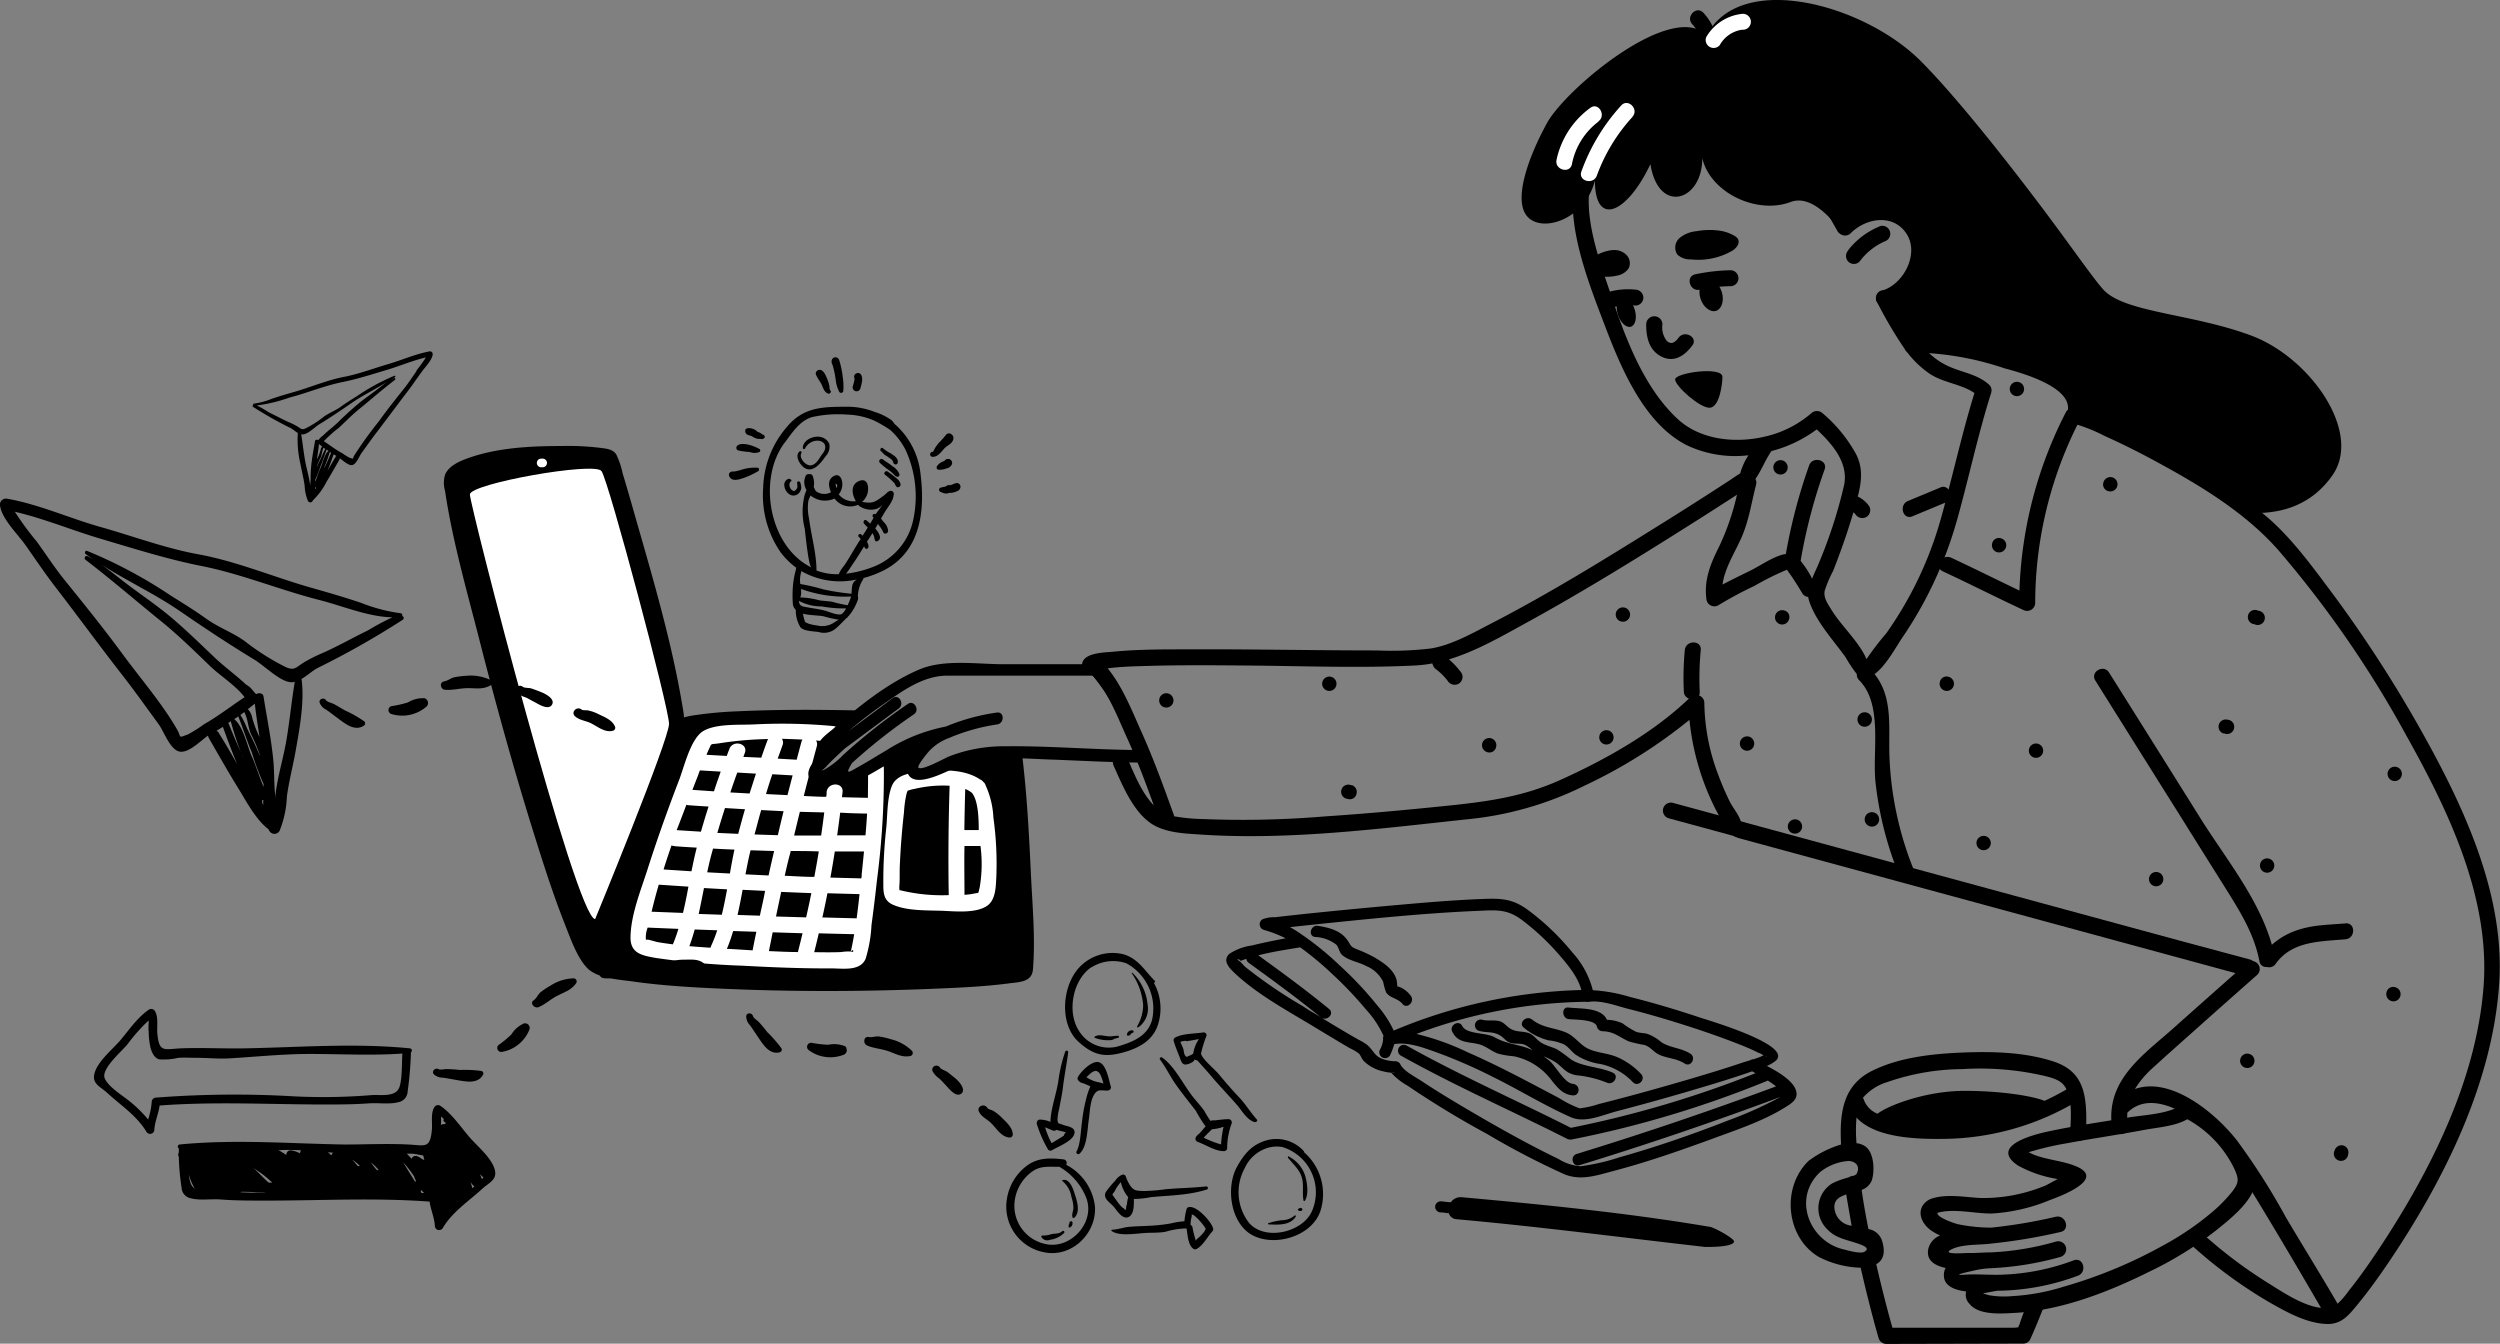 <?xml version="1.0" encoding="UTF-8"?> <svg xmlns="http://www.w3.org/2000/svg" viewBox="0 0 369.94 198.83"><rect x="0" y="0" width="369.94" height="198.83" fill="#808080" stroke="none"/> <defs> <style>.cls-1{fill:#fff;}</style> </defs> <title>Ресурс 36</title> <g id="Слой_2" data-name="Слой 2"> <g id="OBJECTS"> <path d="M65.88,70.19c.58-1.29,2.13-1.94,3.37-2.39C73.58,66.24,78.55,66,83.1,66a38.79,38.79,0,0,1,5.8.28c.82.11,1.84.19,2.31,1a12.46,12.46,0,0,1,.94,2.82c.56,1.83,1.09,3.67,1.61,5.51,2.66,9.31,5.49,18.75,7.13,28.31.12.72.28,1.49.33,2.24a11.06,11.06,0,0,1,1.75-.35,56.83,56.83,0,0,1,6.11-.55c6-.29,12-.25,18.06-.13.82,0-5.64,4.92-5.21,5.35a5.22,5.22,0,0,0,.76.65s-2.9,2.92-2.17,3.65,3.28-1.09,3.28-1.09.12,1.34,1,1.51,11.92-6.56,13.83-6.56c-2.43,2.44-4,5.1-3.58,5.49,1.07,1.07,7.65-2.25,9.32-2.46,1.29-.16,4.26-.25,5.56-.28v0c-.1-.81,1.18-.8,1.28,0,.75,6,1.06,12,1.34,17.94.22,4.65.68,9.48.3,14.14-.16,1.87-2,1.84-3.57,2.05-3.59.47-7.22.63-10.83.78-10.52.44-21.09.48-31.61,0-4.45-.19-8.91-.45-13.32-1.08-2-.28-5.16-.44-6.65-2s-2.45-4.35-3.28-6.45c-1.55-3.93-2.87-7.94-4.14-12-3.17-10-6-20.23-8.6-30.44-1.84-7.16-3.91-14.41-5-21.72A4.15,4.15,0,0,1,65.88,70.19Z"></path> <path class="cls-1" d="M88.07,136S99,109.48,99,107.11s-8.94-36-10-37.41-19.47,1.87-19.47,3.47S85.25,136,88.07,136Z"></path> <path class="cls-1" d="M93.3,138.75c0,2.34,1.74,2.65,3.72,3a115.07,115.07,0,0,0,12.85,1.15c4.37.24,8.76.42,13.15.4,1.73,0,4.26.45,5.07-1.42a20.55,20.55,0,0,0,.87-5c.31-2.26.58-4.53.83-6.8a119.83,119.83,0,0,0,1-16.39c-.05-1.52-2.41-1.52-2.36,0s0,2.91,0,4.37l-3.84-.09.09-.76c.15-1.51-2.21-1.49-2.36,0,0,.24,0,.47-.08.7-1.1,0-2.2-.08-3.3-.12q.93-3.67,1.92-7.33a1.08,1.08,0,0,0-.1-.88c.85.06,1.7.13,2.54.21,1.51.15,1.5-2.21,0-2.35a81.8,81.8,0,0,0-11.82-.24c-2.1.1-5.43-.14-7.35.94s-2.86,5.26-3.63,7.26c-1.68,4.36-3.25,8.76-4.67,13.21C94.83,131.74,93.33,135.39,93.3,138.75Zm11.83,1.49c-1-.06-2.08-.14-3.12-.23.3-.81.56-1.64.79-2.47l3.33.12a21.35,21.35,0,0,1-.93,2.38C105.17,140.11,105.15,140.18,105.13,140.24Zm-1.74-5c.28-1.27.53-2.56.78-3.83l3.42.19c-.23,1.26-.48,2.52-.78,3.76Zm14.7,5.64c-1.43,0-2.87-.08-4.31-.14.19-.92.37-1.85.56-2.78l4.42.14c-.21.85-.41,1.7-.63,2.54C118.11,140.7,118.1,140.78,118.09,140.85Zm-3.26-5.26c.25-1.21.51-2.43.77-3.64,1.49.06,3,.13,4.46.18-.24,1.2-.5,2.4-.77,3.59ZM103.57,114l3.08.18c-.35,1-.69,1.94-1,2.92l-3.19-.22c.29-.74.58-1.49.87-2.22C103.4,114.41,103.49,114.19,103.57,114Zm5.54.32,2.75.16c-.32,1-.64,2-.94,2.94l-2.85-.16C108.41,116.25,108.75,115.27,109.11,114.29Zm1.13,5.43c-.35,1.2-.68,2.42-1,3.64l-3.09-.14c.36-1.24.74-2.46,1.13-3.68Zm-10.41,5.47q1.64.12,3.27.21c-.29,1.14-.54,2.31-.78,3.5l-4.13-.27c.37-1.19.77-2.38,1.18-3.56A1.08,1.08,0,0,0,99.83,125.19Zm5.69.35c1,.06,2.11.11,3.16.15-.25,1.16-.47,2.35-.67,3.54l-3.36-.18c.15-.73.32-1.46.5-2.17C105.27,126.43,105.4,126,105.52,125.54Zm7.13-5.7,3.3.17c-.29,1.18-.57,2.36-.85,3.55l-3.45-.11C112,122.24,112.3,121,112.65,119.84Zm1.9,6.06c-.28,1.21-.56,2.41-.82,3.62l-3.42-.17c.2-1,.4-2.07.64-3.09l.12-.47Zm2.4,0c1.4,0,2.81,0,4.21.06-.2,1.26-.43,2.52-.66,3.77-1.46,0-2.92-.11-4.38-.17C116.39,128.39,116.67,127.17,117,126Zm6.58.07q2.16,0,4.32,0c-.11,1.12-.22,2.24-.34,3.36,0,.21,0,.42-.07.62l-4.56-.12C123.11,128.57,123.33,127.3,123.53,126Zm3.23,9.89-5.07-.13c.27-1.19.52-2.39.75-3.58l4.75.13C127.06,133.52,126.92,134.72,126.76,135.91Zm-14.32-.39-3.3-.11c.28-1.23.52-2.48.75-3.72l3.32.16C113,133.07,112.69,134.3,112.44,135.52Zm-11.38-.41-4.64-.18c.32-1.34.67-2.67,1.06-4l4.39.29C101.63,132.53,101.37,133.83,101.06,135.11Zm.5-16a1.36,1.36,0,0,0,.29.06c1,.08,2,.14,3,.2-.4,1.24-.77,2.47-1.13,3.72l-3.59-.23C100.62,121.6,101.09,120.35,101.56,119.11Zm12.14-9.75a1,1,0,0,0-.17.31c-.31.82-.59,1.64-.88,2.47L110,112l.21-.57c.56-1.41-1.72-2-2.27-.63-.14.36-.27.71-.4,1.06l-3-.17c.12-.27.23-.55.36-.82.46-1,.18-.66,1.6-.89A51.67,51.67,0,0,1,113.7,109.36Zm5.07.08a1,1,0,0,0-.18.37c-.24.88-.47,1.75-.7,2.63l-2.81-.16.72-2a1,1,0,0,0-.1-.94C116.73,109.36,117.75,109.39,118.77,109.44Zm-2.24,8.24-3.18-.16c.3-1,.61-2,.94-2.93l3,.17Zm5.44,2.56c-.14,1.14-.29,2.28-.46,3.42l-4,0c.28-1.17.56-2.34.85-3.51Zm6.34.15q-.09,1.62-.24,3.24c-1.39,0-2.79,0-4.19,0q.24-1.68.45-3.36C125.66,120.34,127,120.37,128.31,120.39Zm-2.37,20.45c.28-.56.57.2,0,0Zm-5.45.06c.23-.92.46-1.85.67-2.77l5.24.13c-.14.86-.31,1.72-.5,2.57a5.9,5.9,0,0,0-1.39.07C123.17,140.94,121.83,140.92,120.49,140.9ZM108,140.42l-.44,0a26.05,26.05,0,0,0,.93-2.65l3.43.11c-.19.92-.38,1.83-.55,2.75Zm-12.2-3.16,4.59.19c-.24.78-.51,1.55-.82,2.29-.72-.09-1.43-.19-2.14-.31s-1.84-.59-1.84-.29A3.91,3.91,0,0,1,95.84,137.26Z"></path> <path class="cls-1" d="M131.15,122.46a72.19,72.19,0,0,0-.44,8.18c0,1.42,0,2.6,1.43,3.24,2.05.92,5,.82,7.18.89,1.89.07,5,.43,6.72-.71,1.31-.89,1.31-2.81,1.39-4.23A49.51,49.51,0,0,0,147,121a12.94,12.94,0,0,0-1.15-4.78,1,1,0,0,0-.36-.53,1,1,0,0,0-.46-.35c-2.24-1.51-5.43-1.45-8-1.21-1.82.17-4.36.3-5.09,2.26C131.27,118.16,131.33,120.57,131.15,122.46Zm11.68-5.71a3.8,3.8,0,0,1,1,.58c.92,1.16,1,3.73,1,5.5H142.7C142.73,120.8,142.77,118.78,142.83,116.75Zm1.19,15.5a9.24,9.24,0,0,1-1.3.16c0-2.41-.05-4.81,0-7.22h2.37a20.57,20.57,0,0,1-.12,6.13C144.7,132.32,145,132.06,144,132.25Zm-10.83-.52-.09,0a3.58,3.58,0,0,1,0-.86c.06-1,0-2,.06-2.95.11-2.58.32-5.16.61-7.73a15.71,15.71,0,0,1,.4-2.82,2.72,2.72,0,0,1,.14-.36,5.56,5.56,0,0,1,1.06-.28,18.06,18.06,0,0,1,5.15-.46q-.26,8.1-.13,16.19h-.08A25.93,25.93,0,0,1,133.19,131.73Z"></path> <path class="cls-1" d="M80.2,69.14H80a.64.64,0,0,1,0-1.27h.22a.64.64,0,1,1,0,1.27Z"></path> <path d="M119,173.12l-.07.07,0,0Z"></path> <path d="M269.15,186a14.39,14.39,0,0,0,6.18,1.59c.81,3.49,1.67,7,2.66,10.42a1.2,1.2,0,0,0,1.14.86l20.27-.05a1.17,1.17,0,0,0,1-.58c.79-1.73,1.49-3.49,2.18-5.25.56-1.42-1.72-2-2.27-.63a21.63,21.63,0,0,0-1.47,3.62c-.07.14-.13.29-.2.44l-.55.05H291.3l-11.27,0c-.88-3.11-1.66-6.25-2.39-9.4,1-.56,1.44-1.64.84-3.52a2.55,2.55,0,0,0-2-1.68c-.38-1.93-.73-3.86-1-5.8a2.43,2.43,0,0,0,1.5-1.4c.46-1.38.36-4.15-1-5.06a2.79,2.79,0,0,0-1.26-.44,21.87,21.87,0,0,1,0-3.8c2.94,3.2,9.59,3.21,13.34,3.15a39.1,39.1,0,0,0,18.33-5c.11,1.46,0,3-.05,4.14a1.18,1.18,0,0,0,2.36,0c.09-4.81.17-8.92-4.76-10.56-4.24-1.41-9.07-1.53-13.49-1.35s-9.31.68-13.37,2.68c-4.48,2.2-4.87,6.42-4.65,10.93a15.38,15.38,0,0,0-4.58,2.26h0a1.13,1.13,0,0,0-.23.17C263.56,175.73,264.27,183.12,269.15,186Zm6.61-23.35a1.33,1.33,0,0,0-.09-.21,7.73,7.73,0,0,1,3.58-2.31,34.47,34.47,0,0,1,11.17-1.93,42.38,42.38,0,0,1,11.18.8c1.08.25,2.77.54,3.61,1.36a3,3,0,0,1,.58.85c-1.06.61-2.14,1.18-3.25,1.69-1.83-.75-6.58-1.48-11.82-1.48-5.77,0-11.41,2.2-12.89,3.39A3.58,3.58,0,0,1,275.76,162.61ZM274,181.38a2.84,2.84,0,0,1-2.43-2c-.47-1.64.43-2.23,1.63-2.63C273.46,178.32,273.73,179.85,274,181.38Zm-4.81-7.82a7.54,7.54,0,0,1,4.31-1.76c1,0,1.86.71,1.23,1.91a1,1,0,0,1-.46.28,1.38,1.38,0,0,0-.72.24,12.4,12.4,0,0,0-2.42.88,4.33,4.33,0,0,0-.74,6.79c1.24,1.33,2.85,1.54,4.48,2.1.72.24,2,.7,1,1.24-.62.34-2.46-.22-3.09-.37C267.81,183.7,265.23,177.45,269.21,173.56Z"></path> <path d="M228.92,18.21c2.78-5.08,18.46-18.19,23.63-13C257.6-4.35,275.8.64,284.19,9c4.72,4.72,11.57,13.25,17.43,21,4.6,6.07,8.31,11.49,9.76,13,3.3,3.3,13.16,3.42,21.83,6.69S349.64,64,345.12,70.37c-2.77,3.93-6.88,5.74-12.12,5.53-9.69-7.74-24.56-14.32-26-14.32,0,0,.66-1.36-1-3.86-2.09-3.1-17.15-7.35-23-6.64a72.34,72.34,0,0,1-4.21-6.93c3.7-.76,6.09-5.69,5-9-1.41-4.28-6.87-4.29-9-2.88a8.61,8.61,0,0,0-2.26,2.13c-2.09-2.91-4.92-5.51-7.56-4.51-5,1.89-11.89-1.37-13.07-6.48,0,6.38-6.48,8.38-7.68.88-3.42,7.26-8.21,9.44-8.21,2.41-1.37,5.6-7.55,7.79-9.89,5.46S226.13,23.29,228.92,18.21Z"></path> <path d="M256.07,42.35a23.36,23.36,0,0,0-4.57.52c-1.48.31-2.11-2-.63-2.28a27.54,27.54,0,0,1,5.2-.6,1.18,1.18,0,0,1,0,2.36Z"></path> <path d="M242,45.22a8.61,8.61,0,0,0-3.46.3,1.18,1.18,0,0,1-.63-2.28,10.47,10.47,0,0,1,4.09-.38A1.21,1.21,0,0,1,243.18,44,1.19,1.19,0,0,1,242,45.22Z"></path> <path d="M246,48a3.18,3.18,0,0,0,.67,2.47c.71.62,1.27.1,1.73-.51.9-1.19,2.95,0,2,1.19-1.12,1.48-2.65,2.55-4.52,1.63s-2.3-2.92-2.28-4.78A1.18,1.18,0,0,1,246,48Z"></path> <path d="M254.88,55.77c0-1.61-7-.61-7,.37s3.6,4.2,5.08,4.2S254.88,56.81,254.88,55.77Z"></path> <path d="M254.78,43.19c.4,1.28,0,2.54-.84,2.81s-1.91-.54-2.31-1.82,0-2.54.84-2.82S254.37,41.9,254.78,43.19Z"></path> <path d="M241.89,45.77c.38,1.2.13,2.35-.55,2.57s-1.55-.58-1.93-1.79-.13-2.35.55-2.56S241.51,44.57,241.89,45.77Z"></path> <path d="M254.7,34.17a6.17,6.17,0,0,1,2,.75c1,.58.57,1.53-.26,2.12a10,10,0,0,1-6.24,1.34,2.72,2.72,0,0,1-2-.72,1.88,1.88,0,0,1,.35-2.45,4.58,4.58,0,0,1,2.49-1A10.77,10.77,0,0,1,254.7,34.17Z"></path> <path d="M238.85,37a2.5,2.5,0,0,1,1.87.77,1.74,1.74,0,0,1,.28,1.94,2.61,2.61,0,0,1-1.76,1.08c-1.28.32-3.76.33-4-1.51C235.14,37.79,237.73,37,238.85,37Z"></path> <path d="M285.85,182.14a8,8,0,0,0,1.25.68,2.84,2.84,0,0,0-1.76,2c-.33,1.65.89,2.45,2.57,2.81a2,2,0,0,0-.26,1c-.06,1.63,1.51,2.26,3.3,2.48a1.87,1.87,0,0,0,.49,1.83c1.37,1.73,4.74,1.44,6.68,1.34,6.95-.36,14-3.14,20.17-6.22a53,53,0,0,0,9.84-6.15c1.84-1.49,5.53-4.4,5.55-7,0-3-3-6.54-5.08-8.41a19.82,19.82,0,0,0-4.37-3.13,1.16,1.16,0,0,0-1.19,0c-2,1.51-5.8,1.6-8.15,2-4,.68-8,1.23-12,2.1-2.12.47-8.54,2.13-4.28,5a18,18,0,0,0,5.89,2c-.87.43-1.77,1-2.14,1.09a24,24,0,0,1-9.11,1.72c-2.43-.09-5.24-.71-7.59.15a1.71,1.71,0,0,0-.27.14,1.75,1.75,0,0,0-.25.16C283.46,179,284.24,181.07,285.85,182.14Zm.85-2.67c2.48-.7,5.56.14,8.06.1a26.33,26.33,0,0,0,8.6-2c1.42-.52,8.14-3,4.07-4.89-2-.91-4.4-1-6.46-1.81-.44-.18-.64-.33-.8-.37l.74-.21a43.54,43.54,0,0,1,4.91-1.11c3.85-.72,7.73-1.27,11.58-2,1.9-.35,4.49-.53,6.27-1.56a16.6,16.6,0,0,1,6.85,7.11c.82,1.73.86,2.25-.31,3.73a22.23,22.23,0,0,1-2.85,2.89,42.2,42.2,0,0,1-7.08,4.84,69.5,69.5,0,0,1-14.91,6.21,31.16,31.16,0,0,1-7.53,1.39,13.43,13.43,0,0,1-3.41-.11c-.09,0-1-.28-1-.29s1.53-.29,2.11-.39a34.86,34.86,0,0,0,11.95-2.23c1.41-.53.8-2.81-.63-2.27a33.22,33.22,0,0,1-11.42,2.14c-1.65,0-3.28-.13-4.91,0-1.92.11,1.15-.53,1.71-.66a13.37,13.37,0,0,1,2.44-.32A45.45,45.45,0,0,0,304.88,186a1.18,1.18,0,0,0-.63-2.28,41.62,41.62,0,0,1-9.6,1.6c-1.11,0-2.23.12-3.35.09-.48,0-4.14.3-2.55-.52s4.06-.63,5.9-.87a82.39,82.39,0,0,0,10.23-1.71c1.49-.27.86-2.54-.63-2.27a76.34,76.34,0,0,1-9.6,1.62,24.8,24.8,0,0,1-4.94-.51C289.34,181.07,286.54,180.15,286.7,179.47Z"></path> <path d="M119.83,115.26c.77,1.2,2.18.72,3.47-.12a1.42,1.42,0,0,0,.51.69c.88.66,2.1.15,3-.25,2.93-1.38,5.56-3.31,8.44-4.71a3.8,3.8,0,0,0-1,3.34c.83,3,6.57-.53,8-1,4.09-1.4,8.58-1,12.83-.83,4.58.16,9.17.44,13.75.46a.9.9,0,0,0,.85-1.12c-1-4.83-3.87-9.31-6.89-13.17,0,0,0,0,0,0h0a.68.68,0,0,0-.81-.26H148.51c-4,0-8.8-.8-12.53.8-4.65,2-8.94,5.44-12.71,8.78-.61.53-2.25,1.63-2.22,2.62a1.16,1.16,0,0,0,.5,1C120.27,112.66,119.12,114.15,119.83,115.26Zm2.44-1.83c.85-.94,1.8-1.79,2.73-2.66l8-5.94c.9-.67,0-2.21-.9-1.52l-6.5,4.85q2.34-2,4.84-3.75c2.87-2,6-4.4,9.67-4.43,7.19,0,14.39,0,21.58,0a33.17,33.17,0,0,1,6,11c-6.31-.08-12.62-.62-18.94-.55a22.35,22.35,0,0,0-8.31,1.5c-.61.24-4,2.16-4.53,1.67-.27-.27,1.43-2.29,1.53-2.4a7.57,7.57,0,0,1,3-2,29.17,29.17,0,0,1,7.09-2c1.12-.13,1.13-1.9,0-1.76a30.61,30.61,0,0,0-7.56,2.07,25.33,25.33,0,0,0-8.9,3.58c-1.33.77-2.62,1.6-4,2.36-1.52.86-2.08,1.28-1-.53a82.93,82.93,0,0,1,9.17-7.22c.93-.65,0-2.18-.9-1.53a87.3,87.3,0,0,0-9.59,7.56,12.16,12.16,0,0,1-2.75,2.15C121.21,114.21,121.83,113.92,122.27,113.43Z"></path> <path d="M278.49,43c3.26-.93,5.69-5.67,3.47-8.64-2.09-2.81-6-2-8.15.2a1.18,1.18,0,0,1-1.67-1.66c3.18-3.23,9.18-3.92,11.94.35s-.23,10.68-5,12a1.18,1.18,0,0,1-.62-2.28Z"></path> <path d="M273.5,37a11.42,11.42,0,0,1,4.79-3.56,1.18,1.18,0,0,1,.63,2.27,9.19,9.19,0,0,0-3.75,3,1.18,1.18,0,0,1-1.67,0,1.2,1.2,0,0,1,0-1.66Z"></path> <path d="M160.85,99.54a.87.87,0,0,0,.7.29c2.33,2.33,3.88,6.4,5.18,9.26,1.5,3.29,2.77,6.67,4,10.07-1.82-1.83-3-4.91-3.92-7-.63-1.38-2.66-.18-2,1.19,1.35,3,3.09,7.34,6.22,8.91,2,1,4.45,1.09,6.59,1.23,13,.88,26.41-.85,39.36-2.24a49.65,49.65,0,0,0,17.51-5A75.23,75.23,0,0,0,250,106.52a37.47,37.47,0,0,0,5.42,16c.8,1.31,1.5,1.4,2.9,1.78L330.79,144q-4.65,4.11-9.28,8.24c-4.52,4-9.88,7.63-9,14.46.2,1.49,2.56,1.5,2.36,0a9.57,9.57,0,0,1-.07-2.05c3-3,7.66-.69,10.42,1.54a33,33,0,0,1,7.12,8.68c3.79,6.16,7.48,12.41,11.11,18.66-2.75-.29-5.94-2.51-8.06-3.82a67.76,67.76,0,0,1-9.93-7.59c-1.12-1-2.79.64-1.67,1.67a68.79,68.79,0,0,0,11.92,8.86c2.55,1.46,5.74,3.26,8.78,3.27,2,0,3.06-1.29,4.26-2.75,1.73-2.09,3.31-4.3,4.83-6.55,8.07-12,15.21-26.28,16.23-40.93,1-14-6-27.95-12.77-39.75a192.67,192.67,0,0,0-11.46-17.54c-3-4-6-8.24-9.75-11.59a84,84,0,0,0-17.55-11.54c-2.85-1.49-6.5-3.86-9.91-4.62.34-3.83-5-6.26-7.84-7.34-5.18-2-11.43-3.81-17.09-3.43a65.14,65.14,0,0,1-3.66-6.33c-.74-1.32-2.78-.13-2,1.19a62.31,62.31,0,0,0,4.09,6.93,1,1,0,0,0,.33.44,14.59,14.59,0,0,0,3.41,3.24c2,1.3,4.66,1.49,6.56,2.81-1.46,4.71-2.59,9.53-3.83,14.3a.94.94,0,0,0-1.19-.33l-4.81,2c-1.39.56-.78,2.84.63,2.28l4.81-2,.06,0c-.23.88-.47,1.76-.72,2.63a54.87,54.87,0,0,1-8,16.68,41.87,41.87,0,0,0-2.92,3.81l0,0c-1.09-2.53-3.68-4.87-5.12-7.18-.61-1-1.27-1.86-1.07-2.93a18.15,18.15,0,0,1,1.24-2.92c1.12-2.84,2.14-5.73,3-8.66l.06,0,.13.13.11.12h0a1.22,1.22,0,0,0,1.62.42,1.18,1.18,0,0,0,.42-1.61,4.26,4.26,0,0,0-1.68-1.42c.53-2.11.81-4.09-.21-6.19a21.53,21.53,0,0,0-5-6.14,1.23,1.23,0,0,0-1.67,0,15.93,15.93,0,0,1-6.74,3.43,1.08,1.08,0,0,0-.31.07c-4.52,1-9.51.35-12.76-2.68-5-4.66-7.68-11.9-9.79-18.21-1.73-5.17-4.48-12.28-2.83-17.74,2.09-6.9,11.23-7.62,17.13-6.16a42.38,42.38,0,0,1,11.47,4.59c3.71,2.21,5.66,6.22,7.76,9.84a1.18,1.18,0,0,0,2-1.19c-2.78-4.78-5.17-9-10.18-11.56-4.34-2.23-9.33-4.21-14.24-4.57-6.81-.51-14.93,1.8-16.49,9.38-1.41,6.83,1.93,15.26,4.31,21.52s5.89,15,12.51,18.14a16.8,16.8,0,0,0,8.86,1.36,8.88,8.88,0,0,0-1,2,5.39,5.39,0,0,0-.22.68c-.6.36-1.19.79-1.78,1.17q-5,3.26-10.08,6.42c-8.19,5.12-16.44,10.21-25,14.63-2.75,1.42-5.76,3.15-8.86,3.68a48.71,48.71,0,0,1-8,.3c-9.42,0-18.84-.21-28.25-.16-3.65,0-7.32,0-10.95.36-1.15.11-4.2.12-4.46,1.76A1.25,1.25,0,0,0,160.85,99.54Zm108.3-16.22c-.3.77-.71,1.53-1,2.31A14.37,14.37,0,0,0,266.45,83,79.72,79.72,0,0,1,270,69.47c.51-1.43-1.77-2-2.28-.63A80.77,80.77,0,0,0,264.26,82l-.17,0c-1.73.35-3.6,1.72-5.2,2.5-1.36.66-2.71,1.32-4,2,.34-2.46,1.75-4.58,2.79-6.92,1.12-2.51,1.49-5.22,2.18-7.86a1.12,1.12,0,0,0-.1-.84c.88-1.25,1.41-2.72,2.36-4.13a19.32,19.32,0,0,0,6.71-3.21c2.33,2.18,4.71,4.93,4.06,8.21A71.16,71.16,0,0,1,269.15,83.32ZM306,60.63a1.12,1.12,0,0,0-.31.39,62,62,0,0,0-6.86,26.37c-3.39-1.62-6.75-3.3-10.16-4.89a1.21,1.21,0,0,0-.93,0c.72-1.85,1.35-3.76,1.92-5.78,1.72-6.18,3.06-12.52,5-18.64a1.15,1.15,0,0,0-.31-1.14c-1.7-1.55-3.84-1.78-5.88-2.68a10.29,10.29,0,0,1-3-2,44.07,44.07,0,0,1,11.14,2.24C298.68,55.06,306.45,57.11,306,60.63Zm-22.84,68a49.64,49.64,0,0,1-3.58-17.09c-.1-4.16.5-8.44-2.19-11.79,1.7-1.25,3.11-3.92,4.14-5.45a58.28,58.28,0,0,0,5.52-10.11,1.18,1.18,0,0,0,.43.35c4,1.86,7.91,3.85,11.9,5.71a1.2,1.2,0,0,0,1.78-1,59.22,59.22,0,0,1,6.25-26.4,24.2,24.2,0,0,1,4,1.65c2.84,1.27,5.62,2.68,8.34,4.18C326,72.09,332.35,76,337.1,81.36a158.89,158.89,0,0,1,19,27.52c6.24,11.15,12.44,24.08,11.4,37.2-1.09,13.88-7.93,27.35-15.51,38.78-1.4,2.1-2.84,4.17-4.42,6.13a12.7,12.7,0,0,1-1.66,1.93c-2.5-4.3-5.13-8.52-7.66-12.8A99.55,99.55,0,0,0,331,168.74c-3.14-4-9.7-9.49-15.08-7.59a14,14,0,0,1,2.72-3.2c1.95-1.78,3.92-3.53,5.9-5.29q4.72-4.22,9.48-8.41a1.18,1.18,0,0,0-.52-2l-11.71-3.18Zm-25.55-6.91c.67.27.16.51,0,0Zm-.4-.12.23.06A1,1,0,0,1,257.21,121.6Zm-93.3-22.69.38-.06c1.73-.2,3.47-.25,5.21-.3,4.94-.15,9.88-.11,14.82-.07,8.31.06,16.67.41,25,0a19.41,19.41,0,0,0,2.64-.31,1.39,1.39,0,0,0,.57.89,8.83,8.83,0,0,1,1.7,1.7,1.21,1.21,0,0,0,1.61.42,1.18,1.18,0,0,0,.42-1.61,11.74,11.74,0,0,0-1.85-2c4-1.2,7.79-3.4,11.47-5.42,8.37-4.59,16.5-9.62,24.56-14.72,2.21-1.39,4.4-2.8,6.59-4.22a36.67,36.67,0,0,1-2.64,7.67c-1.24,2.46-2.25,4.89-1.89,7.69a1.19,1.19,0,0,0,1.77,1,55.87,55.87,0,0,1,5.34-2.87,40.64,40.64,0,0,1,4.81-2.39,38.68,38.68,0,0,1,2.28,3.5,1.17,1.17,0,0,0,.88.53,2.65,2.65,0,0,0,.15.65c1,3,3.53,5.7,5.37,8.26a20.63,20.63,0,0,0,1.67,2.51,1.1,1.1,0,0,0,.34.89c3.58,3.62,1.91,10.54,2.43,15.2a51.17,51.17,0,0,0,2.84,12l-5.53-1.49-15.74-4.27a9.7,9.7,0,0,0-1.5-.44.08.08,0,0,0,0,0c-.18-.94-1.2-2.13-1.63-3a42.91,42.91,0,0,1-1.7-3.94A30.84,30.84,0,0,1,252.2,104a1.15,1.15,0,0,0-.78-1.08,1.2,1.2,0,0,0,.1-.55,43.78,43.78,0,0,1,.15-6.17c.14-1.52-2.22-1.5-2.36,0a43.78,43.78,0,0,0-.14,6.17,1.11,1.11,0,0,0,.75,1c-5.36,5.14-12.49,9.11-19.2,12.12-5.26,2.35-10.41,3.1-16.06,3.69-6.2.64-12.41,1.22-18.63,1.63a145.5,145.5,0,0,1-18,.39,26.8,26.8,0,0,1-4.29-.41,1.29,1.29,0,0,0-.06-.25c-1.53-4.25-3.07-8.51-4.95-12.63C167.51,105.15,166,101.42,163.91,98.91Z"></path> <path d="M312.09,99.52q6.8,10.82,13.57,21.64c3.64,5.81,8.63,11.89,10.52,18.65a10.66,10.66,0,0,1,3.45-2.06c2.52-.92,4.82-.88,7.45-1.11,1.51-.14,1.5,2.22,0,2.35-3.65.33-7.92.22-10.33,3.63a1.18,1.18,0,0,1-1.31.47,1,1,0,0,1-1.1-.84c-.74-3.93-2.77-7.22-4.86-10.56s-4.32-6.88-6.47-10.33q-6.48-10.32-12.95-20.65C309.25,99.42,311.29,98.24,312.09,99.52Z"></path> <path d="M238,108.09a1.06,1.06,0,1,1-1.31.74A1.06,1.06,0,0,1,238,108.09Z"></path> <path d="M275.92,105.4a1.07,1.07,0,1,1-1.06,1.06A1.07,1.07,0,0,1,275.92,105.4Z"></path> <path d="M319.35,129.07a1.06,1.06,0,1,1-1.31.73A1.06,1.06,0,0,1,319.35,129.07Z"></path> <path d="M301.57,110.06a1.06,1.06,0,1,1-1.31.74A1.06,1.06,0,0,1,301.57,110.06Z"></path> <path d="M172.87,102.62a1.08,1.08,0,0,1,.74,1.31,1.06,1.06,0,1,1-.74-1.31Z"></path> <path d="M197,100.16a1.06,1.06,0,1,1-1.31.73A1.06,1.06,0,0,1,197,100.16Z"></path> <path d="M258.81,109a1.08,1.08,0,0,1,.74,1.31,1.06,1.06,0,0,1-2.05-.57A1.08,1.08,0,0,1,258.81,109Z"></path> <path d="M240.44,89.92a1.06,1.06,0,1,1-1.31.73A1.06,1.06,0,0,1,240.44,89.92Z"></path> <path d="M295.53,81.71a1.06,1.06,0,0,1-.73-1.31,1,1,0,0,1,1.3-.74,1.06,1.06,0,0,1,.74,1.31A1.07,1.07,0,0,1,295.53,81.71Z"></path> <path d="M335.19,129.1a1.06,1.06,0,1,1,1.31-.73A1.06,1.06,0,0,1,335.19,129.1Z"></path> <path d="M332.26,158a1.06,1.06,0,0,1,.57-2.05,1.06,1.06,0,1,1-.57,2.05Z"></path> <path d="M333.6,92.37a1.06,1.06,0,1,1,.57-2,1.06,1.06,0,1,1-.57,2Z"></path> <path d="M288.37,100.16a1.06,1.06,0,1,1-1.31.73A1,1,0,0,1,288.37,100.16Z"></path> <path d="M264,90.33a1,1,0,0,1,.74,1.3,1.06,1.06,0,1,1-.74-1.3Z"></path> <path d="M220.65,109.25a1.06,1.06,0,0,1,.73,1.31,1,1,0,0,1-1.3.74,1.06,1.06,0,0,1-.74-1.31A1.07,1.07,0,0,1,220.65,109.25Z"></path> <path d="M329.07,108.55a1.06,1.06,0,0,1-.74-1.31,1.08,1.08,0,0,1,1.31-.74,1.06,1.06,0,1,1-.57,2Z"></path> <path d="M263.19,70.18a1.06,1.06,0,1,1,.57-2.05,1.08,1.08,0,0,1,.74,1.31A1.06,1.06,0,0,1,263.19,70.18Z"></path> <path d="M354.45,146.09a1.06,1.06,0,1,1-1.3.74A1,1,0,0,1,354.45,146.09Z"></path> <path d="M354.45,113.46a1.06,1.06,0,1,1-.57,2,1.06,1.06,0,0,1,.57-2Z"></path> <path d="M312,72.68a1,1,0,0,1-.74-1.3,1.06,1.06,0,1,1,.74,1.3Z"></path> <path d="M298.17,58.58a1.06,1.06,0,1,1,1.31-.74A1.06,1.06,0,0,1,298.17,58.58Z"></path> <path d="M293.82,123.73a1.06,1.06,0,1,1-1.31.73A1.06,1.06,0,0,1,293.82,123.73Z"></path> <path d="M200,116.17a1.06,1.06,0,0,1,.73,1.31,1,1,0,0,1-1.3.74,1.06,1.06,0,1,1,.57-2Z"></path> <path d="M265.9,121.28a1.06,1.06,0,1,1-1.31.74A1.08,1.08,0,0,1,265.9,121.28Z"></path> <path d="M346.74,169.5a1.06,1.06,0,0,1,.73,1.31,1.06,1.06,0,1,1-2-.57A1.07,1.07,0,0,1,346.74,169.5Z"></path> <path d="M277,120.18a1.07,1.07,0,1,1-1.07,1.06A1.07,1.07,0,0,1,277,120.18Z"></path> <path d="M213.16,177.77c.52,0,1,.15,1.55.12h0a1.74,1.74,0,0,1,1.6-.73c12.24,1.11,24.55,2.32,36.68,4.38.49,0,3.68,1.72,3.61,2.19-.11.72-2.89.79-3.9.79h-.37c-12.25-1.39-24.46-3-36.74-4.1a1.29,1.29,0,0,1-1.21-.9c-.39,0-.77-.11-1.15-.11a.84.84,0,0,1-.86-.78A.82.82,0,0,1,213.16,177.77Z"></path> <path d="M332.41,144.3,257.64,124l-10.7-2.91a1.18,1.18,0,0,1,.63-2.28l74.77,20.33L333,142a1.18,1.18,0,0,1-.63,2.27Z"></path> <path d="M252.07,1.9A7.85,7.85,0,0,1,254,5.61c.31,1.48-2,2.11-2.27.62a5.51,5.51,0,0,0-1.33-2.66c-1-1.12.64-2.79,1.67-1.67Z"></path> <path class="cls-1" d="M241.56,17.31A26,26,0,0,0,236.29,26c-.52,1.41-2.8.8-2.28-.63a29,29,0,0,1,5.89-9.76c1-1.12,2.68.55,1.66,1.67Z"></path> <path class="cls-1" d="M236.53,18a10.28,10.28,0,0,0-3.92,6.29c-.31,1.48-2.58.85-2.28-.63a12.78,12.78,0,0,1,5-7.7c1.22-.9,2.4,1.14,1.19,2Z"></path> <path class="cls-1" d="M257.77,4.4a4.53,4.53,0,0,0-3.29,2.28,1.18,1.18,0,0,1-2-1.19,7,7,0,0,1,5.32-3.44,1.18,1.18,0,1,1,0,2.35Z"></path> <path d="M0,74.79c.27,2,2.6,4.23,3.71,5.79,1.47,2.08,2.86,4.16,4.41,6.18,3.42,4.44,6.75,9,10.17,13.38,1.8,2.33,3.48,4.69,5.21,7.06.73,1,1.64,3.65,3,4s3.22-1.62,4.29-2.35a.92.92,0,0,0,.11.36c1.43,2.48,2.85,5,4.35,7.42,1.15,1.87,2.63,4.69,4.46,6.06a2.54,2.54,0,0,0,.16.28.87.87,0,0,0,1.49,0,14.91,14.91,0,0,0,1.09-5.08c.33-2.48,1-4.9,1.4-7.36.54-3,1.21-6.91.77-10.06.85-.5,1.65-1.24,2.39-1.63a125.69,125.69,0,0,0,12.59-7.13.31.31,0,0,0-.09-.56.29.29,0,0,0-.27-.41,24.67,24.67,0,0,1-5.85-1.55c-2.6-.87-5.22-1.62-7.86-2.37C40.1,85.23,34.79,83,29.22,82c-4.81-.89-9.59-2.68-14.28-4s-9.11-3.35-13.86-4.2A.89.89,0,0,0,0,74.79Zm39,28.29c-.07-.53-.71-.61-1.09-.36-.24-.23-.51-.58-.68-.76a2.34,2.34,0,0,0-.79-.63c-1.6-1.51-3.48-2.83-5-4.34-2-1.9-4-3.85-6.1-5.62s-4.16-3.15-6.24-4.71c-1.34-1-2.66-2.11-4.06-3.09C18.84,86,23,87.93,26.7,90.48s7.27,4.9,11,7.17c1.37.84,3.47,2.93,5,3.25a1.91,1.91,0,0,0,.92,0c-.52,3.06-.78,6.15-1.34,9.2-.4,2.13-1,4.21-1.35,6.34-.1.54-.16,1.12-.21,1.72,0-.19,0-.35,0-.49-.17-1.59-.12-3.17-.24-4.76C40.19,109.57,39.51,106.35,39,103.08Zm-.54,8.68c-.14-.28-.27-.55-.37-.77-.46-1.08-1-2.13-1.52-3.19a11.07,11.07,0,0,0-1-2l.63-.46a.28.28,0,0,0,0,.15c.52,1,.48,2.22,1,3.25S38.09,110.72,38.49,111.76Zm-.12-2.82a16.51,16.51,0,0,1-1-2.66,2.58,2.58,0,0,0-.57-1.24.46.46,0,0,0-.13-.08c.36-.27.72-.55,1.07-.84.17,1.66.45,3.31.7,4.95ZM39,116c0,.15,0,.31,0,.47-.07-.2-.15-.41-.25-.66-.53-1.33-.95-2.68-1.54-4s-1.24-4.4-2.55-5.39c.2-.14.41-.27.6-.41.7,1.75,1.27,3.58,2,5.33A39.39,39.39,0,0,0,39,116Zm-3.11-4.17.1.27c-.75-1.64-1.46-3.31-2.15-5a.44.44,0,0,0-.08-.11l.39-.26A48,48,0,0,0,35.84,111.85ZM39,119.12l-.21-.33a2.55,2.55,0,0,0,0-.39.29.29,0,0,0,.2-.05C38.93,118.6,38.93,118.86,39,119.12Zm-6.94-11,.92-.56c.67,1.84,1.34,3.68,2.1,5.48-.89-1.57-1.79-3.12-2.75-4.65A.87.87,0,0,0,32,108.11ZM2.2,75.73c4.32,1,8.48,2.75,12.72,4,4.86,1.44,9.78,3,14.77,4,5.95,1.16,11.69,3.56,17.58,5.06,3.32.84,7.24,2.5,10.8,2.56a35.61,35.61,0,0,0-3.62,1.93c-2.22,1.08-4.4,2.32-6.64,3.32A23.45,23.45,0,0,0,45,98c-1.23.76-1.39,1.27-2.66.74a35.31,35.31,0,0,1-6.14-3.88c-1.79-1.28-3.86-2-5.63-3.27s-3.54-2.35-5.35-3.49a69.83,69.83,0,0,0-12.33-6.58c-.3-.12-.42.32-.2.48.38.28.78.55,1.17.82-.29-.18-.58-.35-.88-.51a.31.31,0,0,0-.32.53c3.78,2.89,7.45,6.07,11.16,9.07,2.56,2.07,5,4.47,7.37,6.75,1.39,1.33,3.76,2.83,5,4.51-2,1.32-3.9,2.81-6,4a20,20,0,0,1-2.37,1.5c-1.58.58-.91.47-1.65-.79-2.28-3.92-5.42-7.53-8.1-11.18s-5.72-7.42-8.62-11c-1.43-1.8-2.65-3.68-4-5.55A43.78,43.78,0,0,1,2.2,75.73Z"></path> <path d="M48.24,103.61c.19.28.77.38,1.08.53.61.3,1.18.69,1.76,1a17.85,17.85,0,0,1,2.83,1.61.41.41,0,0,1-.08.64c-1.29.84-2.64-.21-3.7-1-.63-.46-1.23-.94-1.87-1.38a1.91,1.91,0,0,1-.95-1C47.11,103.43,47.93,103.15,48.24,103.61Z"></path> <path d="M57.89,104.5a17.14,17.14,0,0,0,2.48-.56,4.15,4.15,0,0,1,2.24-.62.47.47,0,0,1,.46.15l.07.06a.73.73,0,0,1,0,1,5.48,5.48,0,0,1-5.25,1.12A.61.61,0,0,1,57.89,104.5Z"></path> <path d="M65.71,100.83c.52-.08,1-.48,1.47-.6A12.35,12.35,0,0,1,69,100a6.87,6.87,0,0,1,3.56.61.48.48,0,0,1,0,.82c-1.08.62-2.13.4-3.32.4s-2.26.34-3.35.24C65.21,102.06,64.93,101,65.71,100.83Z"></path> <path d="M77.36,101.63c.23.19,1,.15,1.25.24.52.17,1,.36,1.55.58s2.07,1,1.5,1.86-2.07-.18-2.67-.48c-.43-.21-.84-.48-1.28-.66a3.16,3.16,0,0,1-1.21-.68C76,101.92,76.77,101.15,77.36,101.63Z"></path> <path d="M86.07,105c.19.15.67.07.92.12a6.08,6.08,0,0,1,1.58.56c.92.45,2.07.87,2.46,1.9a.46.46,0,0,1-.32.55c-1.13.32-2.22-.56-3.17-1.06-.78-.42-1.81-.47-2.46-1.09S85.38,104.44,86.07,105Z"></path> <path d="M115.5,81.71A11.07,11.07,0,0,0,117.81,84a.32.32,0,0,0,0,.17,13.25,13.25,0,0,0-.48,2.6,17.13,17.13,0,0,0,0,2.68,1.48,1.48,0,0,0,.43.8,4.73,4.73,0,0,0,.7,2.59c.54.58,2,.57,2.71.69a2.68,2.68,0,0,0,2.63-.64c.17-.12,1.48-1.44,1.47-1.45a.1.1,0,0,0,.13-.13l.19-.17a7.35,7.35,0,0,0,1.37-2.44c.07-.24-.05-.5,0-.74a4.88,4.88,0,0,1,.8-2.29.21.21,0,0,0,0-.13,15.34,15.34,0,0,0,2.38-.84c5.92-2.59,6.8-8.66,6.09-14.44a11.4,11.4,0,0,0-3.89-7.56,2.27,2.27,0,0,0-.44-.54,8.85,8.85,0,0,0-2.51-1.22,11.07,11.07,0,0,0-4.29-.75c-3.52,0-6.3.12-8.67,3a14.37,14.37,0,0,0-3.5,9A14.89,14.89,0,0,0,115.5,81.71ZM126,87.86a34.73,34.73,0,0,1-4.14-.64,31,31,0,0,0-3.43-.8,4.2,4.2,0,0,1,0-1.22c.06-.35.13-.49.14-.7a11.48,11.48,0,0,0,8.21,1.25C126,86.26,126.09,86.76,126,87.86Zm1.1-8.4a1.1,1.1,0,0,1,.25.31c0,.06-.07.12-.11.17-.81,1.24-1.5,2.54-2.33,3.77a4.8,4.8,0,0,0-.8,1.26,8.63,8.63,0,0,1-3.29-.55c0-2.52-.77-5.13-1.09-7.62a7.54,7.54,0,0,1-.12-2.64,3.39,3.39,0,0,1,.35-.83,3.36,3.36,0,0,0,3.53.44,3,3,0,0,0,.48.51,2.91,2.91,0,0,0,3,.42,2.19,2.19,0,0,0,.23.21,3,3,0,0,0,2.33.44,2.06,2.06,0,0,0,1.09-.69c-.35.51-.75,1-1.05,1.45a.28.28,0,0,0-.38.41l.08.09c-.16.3-.33.59-.51.88a6.78,6.78,0,0,0-.56-.49c-.29-.22-.54.23-.35.47a7.81,7.81,0,0,0,.56.59c-.25.41-.51.81-.77,1.21l-.2-.19C127.21,78.87,126.83,79.22,127.09,79.46Zm-3.35-7.24-.12-.65C124,71.68,123.92,72,123.74,72.22Zm-.59,16.83c-.63-.1-1.26-.13-1.89-.21a12.16,12.16,0,0,0-2.86-.44,1.82,1.82,0,0,0,.12-.35,4.44,4.44,0,0,0,0-.9,19.08,19.08,0,0,0,7.42,1.12,11.53,11.53,0,0,1-.52,1.29A21.06,21.06,0,0,1,123.15,89.05Zm-4.34,1.76c1,.26,2.23.23,3.06.39a18.84,18.84,0,0,0,2.21.5l-.59.37a3.16,3.16,0,0,1-2.56.49,6.77,6.77,0,0,1-1.28-.27c-.57-.25-.51-.13-.7-.82C118.89,91.24,118.86,91,118.81,90.81Zm-.58-1.89v0a6.88,6.88,0,0,0,3.32.81,18.8,18.8,0,0,0,3.63.3,2.18,2.18,0,0,1-.64.84c-.61.24-1.84-.34-2.44-.5-.84-.23-1.68-.32-2.53-.48C118.93,89.74,118.27,89.83,118.23,88.92Zm-2.11-23.43c1.1-1.46,2.18-3.2,4-3.76a17.51,17.51,0,0,1,5.22-.38,10.92,10.92,0,0,1,4,.88,20.71,20.71,0,0,1,2.34,1.36,10.12,10.12,0,0,1,2.32,3A16.5,16.5,0,0,1,135.12,77a9.53,9.53,0,0,1-5.93,6.89,15.9,15.9,0,0,1-4,1,11.13,11.13,0,0,0,.89-1.27c.64-.89,1.21-1.84,1.79-2.77.1.23.23.49.51.31s.08-.71-.09-1l.39-.6c.15-.22.28-.45.42-.67a2.4,2.4,0,0,1,.27.59,2,2,0,0,0,.13.53.22.22,0,0,0,.25.1c.85-.3.4-1.16-.23-1.91l.4-.68a1.18,1.18,0,0,0,.11.19,4.17,4.17,0,0,1,.68,1.06c.16.37.71.15.71-.2a2,2,0,0,0-.63-1.3,5.24,5.24,0,0,1-.42-.54l.53-.91c.53-.88,1.32-1.7,1.36-2.75a.45.45,0,0,0-.56-.43c-.43.16-.49.37-.84.63-1.44,1.06-1.65,1.27-3.29,1a2.67,2.67,0,0,0,.71-1c.38-.92.23-2.63-1.12-2.11s-1.11,2-.51,3a2.78,2.78,0,0,1-2.54-1,2.42,2.42,0,0,0,.51-1.17c.14-.79-.25-2.13-1.3-1.51-.84.5-.74,1.49-.35,2.36a2.08,2.08,0,0,1-2.26-.18l-.3-.6a2.84,2.84,0,0,0-.19-1.7.39.39,0,0,0-.36-.2l-.26,0a.44.44,0,0,0-.4.3,2.26,2.26,0,0,0,.14,2.06c-.12.31-.23.6-.26.69a10.15,10.15,0,0,0,0,5c.08.6.58,5.78,1,5.71l-.11,0C113.81,80.82,112.05,70.91,116.12,65.49Z"></path> <path d="M139.31,72.14c.2-.09.43-.07.63-.16s.19-.15.33-.19a2.31,2.31,0,0,1,.37,0,3.51,3.51,0,0,0,.61-.24l.07,0h0a.64.64,0,0,1,.27-.07.54.54,0,0,1,.52.68.71.71,0,0,1-.51.53,2.62,2.62,0,0,1-.87.24s-.32,0-.25,0a1.64,1.64,0,0,1-.45.1,1.58,1.58,0,0,1-.74-.21A.33.33,0,0,1,139.31,72.14Z"></path> <path d="M138.64,69a1.82,1.82,0,0,1,.79-.66l.24-.11.12-.07a.62.62,0,0,1,.73-.21.6.6,0,0,1,.35.72,1.09,1.09,0,0,1-.86.66,2.72,2.72,0,0,1-1.16.18A.35.35,0,0,1,138.64,69Z"></path> <path d="M138,66.87c.14-.05.29-.46.37-.58a5.64,5.64,0,0,1,.58-.78,12.79,12.79,0,0,0,1-1.12.56.56,0,0,1,.73-.2.73.73,0,0,1,.32,1c-.17.41-.63.67-1,.93-.59.48-1.11,1.52-2,1.48A.35.35,0,0,1,138,66.87Z"></path> <path d="M126.2,57.14c.07-.25.15-.49.2-.74a1.8,1.8,0,0,0,.06-.36V56l0,0a.53.53,0,0,1,.31-.77c.73-.21.87.66.8,1.16a10.52,10.52,0,0,1-.26,1.11A.57.57,0,0,1,126.2,57.14Z"></path> <path d="M123.06,53.44a.57.57,0,0,1,1.12-.15,12.44,12.44,0,0,1,.52,2.48,8.53,8.53,0,0,1,.08,2.14.33.33,0,0,1-.59.08,5.14,5.14,0,0,1-.53-1.82,13.47,13.47,0,0,0-.48-2.22A.75.75,0,0,1,123.06,53.44Z"></path> <path d="M120.87,54.9l0,0a.6.6,0,0,1,.72-.09c.44.25.67.92.86,1.36a5.73,5.73,0,0,1,.29,1c0,.12,0,.54.15.63s0,.49-.27.45c-.57-.09-.81-.8-1-1.26s-.38-.59-.53-.91a3.73,3.73,0,0,1-.35-.65A.52.52,0,0,1,120.87,54.9Z"></path> <path d="M110.63,63.37a1.77,1.77,0,0,1,1.27.35c.08.05.14.14.22.19a2.65,2.65,0,0,0,.3.11,1.65,1.65,0,0,1,.38.27.22.22,0,0,1,.18.06l.11.1a.28.28,0,0,1-.06.43.65.65,0,0,1-.51.07c-.23,0-.47,0-.69-.09a2.18,2.18,0,0,1-.52-.28c-.22-.11-.46-.15-.68-.24C110.24,64.18,110.07,63.45,110.63,63.37Z"></path> <path d="M109.05,66c.43-.43,1.12-.3,1.67-.21a7,7,0,0,1,1.64.64v0a.26.26,0,0,1,0,.46,1.93,1.93,0,0,1-1.4,0,12.26,12.26,0,0,1-1.72-.23A.42.42,0,0,1,109.05,66Z"></path> <path d="M108,69.93c.27-.23.45-.13.75-.17a10.66,10.66,0,0,0,1.07-.28,6.23,6.23,0,0,1,2.3-.26c.25,0,.25.39.07.5a11.63,11.63,0,0,1-2.52,1.13c-.67.2-1.51.35-1.79-.46A.46.46,0,0,1,108,69.93Z"></path> <path d="M130.63,66.31a6.66,6.66,0,0,0,.76.55,4.83,4.83,0,0,1,.62.37c.39.25.86.59.85,1.11s-.6.49-.68.09-.47-.59-.76-.8-.34-.21-.51-.33-.34-.38-.55-.53S130.33,66.12,130.63,66.31Z"></path> <path d="M130.67,68c.47.35,1,.65,1.41,1a2.43,2.43,0,0,1,1,1.13.35.35,0,0,1-.16.41c-.29.12-.63-.32-.83-.51a5.81,5.81,0,0,0-.6-.49c-.44-.31-.83-.62-1.24-1S130.35,67.73,130.67,68Z"></path> <path d="M131.38,69.8a17.1,17.1,0,0,1,1.5,1.16c.23.24.63.86.17,1.09s-.53-.34-.7-.56a12.87,12.87,0,0,0-1.4-1.25C130.66,70,131.09,69.55,131.38,69.8Z"></path> <path d="M118.31,66.81a.18.18,0,0,1,.28.22c-.44.75.71,2,1.48,1.82s1.14-1,1.5-1.52a3.16,3.16,0,0,0,.44-.66c.38-.93-.28-1.49-1.13-1.46a2.09,2.09,0,0,0-1.75,1.15.18.18,0,0,1-.34-.09c.06-1.2,1.64-1.85,2.68-1.6a1.78,1.78,0,0,1,1.24,1,2,2,0,0,1-.53,1.83c-.58.84-1.76,2.46-3,1.81C118.5,69,117.5,67.5,118.31,66.81Z"></path> <path d="M116.06,71.57c.07-.4.6-1,1-.58a.14.14,0,0,1,0,.23c-.44.31-.23,1.06.16,1.32s.47,0,.65-.18.13-.52.09-.87.41-.32.47-.06a2.75,2.75,0,0,1,.14.8,1.35,1.35,0,0,1-.36.75,1.09,1.09,0,0,1-1.5.09A1.73,1.73,0,0,1,116.06,71.57Z"></path> <path d="M63.54,52c-2.12.4-4.14,1.31-6.2,1.91S53.1,55.34,51,55.75c-2.5.47-4.88,1.49-7.31,2.2-1.18.34-2.36.68-3.52,1.08a11,11,0,0,1-2.62.7.59.59,0,0,0-.16.44A56,56,0,0,0,43,63.34c.33.17.69.51,1.07.73a15.5,15.5,0,0,0,.37,4.51c.2,1.1.49,2.18.64,3.3a6.56,6.56,0,0,0,.5,2.27.39.39,0,0,0,.67,0,.83.83,0,0,1,.07-.13,10.1,10.1,0,0,0,2-2.73c.67-1.1,1.3-2.22,1.94-3.33a.58.58,0,0,0,0-.16c.48.32,1.35,1.19,1.93,1s1-1.35,1.33-1.79c.78-1.07,1.52-2.13,2.33-3.18,1.52-2,3-4,4.53-6,.69-.9,1.31-1.84,2-2.77.49-.71,1.53-1.72,1.65-2.61A.41.41,0,0,0,63.54,52ZM46,69.64c-.06.71,0,1.42-.1,2.13,0,.06,0,.14,0,.22,0-.27-.05-.53-.09-.77-.17-1-.44-1.89-.62-2.84-.26-1.36-.39-2.75-.62-4.12a.94.94,0,0,0,.41,0c.71-.14,1.64-1.08,2.26-1.47,1.65-1,3.3-2.13,4.9-3.23s3.52-2,5.22-3.12c-.62.44-1.21.94-1.81,1.39-.93.71-1.91,1.37-2.79,2.13S50.86,61.64,50,62.5c-.69.68-1.53,1.27-2.25,2a1.18,1.18,0,0,0-.35.29c-.08.08-.2.24-.31.34-.17-.11-.45-.08-.48.16C46.38,66.71,46.08,68.15,46,69.64Zm1.44-1.88c.21-.47.19-1,.42-1.46a.1.1,0,0,0,0-.07l.28.21a4.78,4.78,0,0,0-.44.91c-.22.48-.47,1-.68,1.44,0,.1-.1.21-.16.34C47,68.67,47.21,68.2,47.41,67.76Zm-.54.17c.11-.74.23-1.48.3-2.22l.48.37,0,0a1,1,0,0,0-.25.55,7.6,7.6,0,0,1-.46,1.2Zm.56,1c.32-.79.57-1.61.88-2.4l.27.19c-.59.44-.84,1.78-1.13,2.42S47,70.36,46.77,71a3,3,0,0,0-.12.29V71A19.27,19.27,0,0,0,47.43,69ZM48.8,66.9,49,67s0,0,0,0c-.31.74-.63,1.49-1,2.23l0-.12A21.6,21.6,0,0,0,48.8,66.9Zm-2.13,5.19.09,0a1,1,0,0,0,0,.17l-.09.15C46.66,72.32,46.66,72.2,46.67,72.09Zm3-4.49c-.43.69-.83,1.39-1.23,2.09.34-.8.64-1.63.93-2.46l.42.25A.34.34,0,0,0,49.63,67.6Zm12-12.74c-.59.84-1.14,1.69-1.77,2.5-1.3,1.63-2.62,3.28-3.85,5a61.29,61.29,0,0,0-3.61,5c-.33.57,0,.62-.74.36a9.25,9.25,0,0,1-1.06-.66c-1-.52-1.81-1.18-2.72-1.77a18.6,18.6,0,0,1,2.24-2c1.06-1,2.14-2.1,3.29-3,1.65-1.35,3.29-2.78,5-4.08.14-.11,0-.33-.14-.24l-.4.23c.18-.12.36-.24.53-.37s0-.27-.09-.22a31.27,31.27,0,0,0-5.52,3c-.81.51-1.61,1-2.39,1.57s-1.72.9-2.52,1.48a15.16,15.16,0,0,1-2.74,1.75c-.57.24-.64,0-1.2-.32a9.69,9.69,0,0,0-1.25-.62c-1-.45-2-1-3-1.48A13.84,13.84,0,0,0,38,60a23.26,23.26,0,0,0,4.84-1.17c2.63-.68,5.2-1.77,7.87-2.3,2.23-.45,4.44-1.17,6.62-1.82,1.89-.57,3.76-1.37,5.69-1.82A20.6,20.6,0,0,1,61.6,54.86Z"></path> <path d="M182.54,143.84c3.46,3.33,8.07,5.76,12.14,8.24q2.49,1.51,5,3a7.74,7.74,0,0,1,1.4.81c.3.31.35.72.77,1.16a5.88,5.88,0,0,0,2.89,1.5,5.7,5.7,0,0,0,1.12.18,9.49,9.49,0,0,0,2.45,1.94A135.51,135.51,0,0,0,220,167.77a116.35,116.35,0,0,0,11.4,5.95c2.42,1.05,4.79.24,7.27-.42,5-1.31,9.82-3,14.62-4.75,3.68-1.36,7.68-2.67,11-4.77.72-.45,1.6-1,1.56-1.94-.07-1.66-2.51-3.12-4.4-4.11a5.06,5.06,0,0,0,1.37-.81.88.88,0,0,0,.24-.36c1-2.28-10.31-5.59-11.36-5.94-3.45-1.15-6.95-2.21-10.49-3.09a23.53,23.53,0,0,0-5.51-1,13.1,13.1,0,0,0-3-5.56,36.71,36.71,0,0,0-6.44-6.2c-2.38-1.79-4.06-1.86-7-1.74-4.29.17-8.56.54-12.84.92q-6.73.6-13.46,1.3c-1.43.16-2.87.31-4.3.48a4.5,4.5,0,0,0-1.86.31.87.87,0,0,0,.21,1.56,18.45,18.45,0,0,1,3.24,1.25c-1.66.31-3.32.64-5,1.06a8,8,0,0,0-3.34,1.24C180.93,142.08,181.75,143.08,182.54,143.84ZM234,146.5a76.38,76.38,0,0,0-27.76,6,16.17,16.17,0,0,0-2.37-3.64,52.42,52.42,0,0,0-5.68-6.05,44.85,44.85,0,0,0-6.36-5.06l-.93-.56,3.82-.41c8-.82,16.08-1.67,24.14-2,2.65-.12,4.19-.26,6.37,1.37a35.83,35.83,0,0,1,5.6,5.27C232,142.78,233.51,144.58,234,146.5Zm27,9.65a10,10,0,0,1-1.55.6.88.88,0,0,0-.48.15c-.49.15-.95.28-1.33.41-2.43.82-4.88,1.56-7.34,2.29-4.53,1.33-9.09,2.61-13.68,3.76a14.13,14.13,0,0,1-2.88.65,16.88,16.88,0,0,1-3.07-1.54c-4.44-2.34-8.85-4.73-13.45-6.74A38,38,0,0,0,209.6,153a74.12,74.12,0,0,1,25.1-4.76,1,1,0,0,0,.47,0c1.75-.24,3.91.55,5.58,1,2.82.7,5.61,1.52,8.38,2.4s5.51,1.82,8.21,2.89a31.94,31.94,0,0,1,2.94,1.29C260.45,155.84,260.69,156,260.91,156.15Zm.41.32c-.06,0-.11-.07-.08-.2l.06,0A.55.55,0,0,0,261.32,156.47ZM206,158.72h0C206.61,158.66,206.25,158.84,206,158.72Zm-10.31-8.05c.82.34,1.76-.71,1-1.35-3.39-2.78-6.93-5.38-10.49-7.95,2-.53,4.16-.84,6.2-1.19a46.6,46.6,0,0,1,4.59,3.81,55.9,55.9,0,0,1,5.15,5.4,14.57,14.57,0,0,1,2.59,3.9.7.7,0,0,0-.06.45,3.64,3.64,0,0,1-.49,1.62.86.86,0,0,0,1.48.86,9.37,9.37,0,0,0,.65-1.71c2-.36,4.27.51,6.1,1.15A77.21,77.21,0,0,1,221,159.4c3.85,1.9,7.55,4.2,11.47,5.93,2.06.91,4.72-.36,6.76-.89q7.34-1.92,14.58-4.13c1.83-.56,3.66-1.14,5.46-1.78l.5.28a157.25,157.25,0,0,1-27.32,8.08c-8.12-4.1-16.41-7.75-24.36-12.2a.86.86,0,0,0-.86,1.48c8.05,4.51,16.45,8.19,24.67,12.35a.81.81,0,0,0,.39.1.83.83,0,0,0,.27,0,155.79,155.79,0,0,0,28.92-8.67.39.39,0,0,0,.11-.06c.31.2.61.4.9.61l.32.26q-14.61,5.43-29.51,10c-1.05.33-.6,2,.46,1.65q15-4.6,29.73-10.1l-.63.34a59,59,0,0,1-7.14,3.15c-5.26,2.06-10.62,3.92-16.07,5.45a31.15,31.15,0,0,1-5.79,1.33,7.14,7.14,0,0,1-3.24-1.08c-4.67-2.25-9.2-4.82-13.67-7.45-2.22-1.31-4.44-2.65-6.59-4.08-.9-.61-2.67-1.46-3.16-2.51a.81.81,0,0,0-.73-.42,6.06,6.06,0,0,1-1.59-.24c-1.49-.44-1.51-1.2-2.51-2.13a7.7,7.7,0,0,0-1.38-.84C199.19,152.8,197.42,151.74,195.66,150.67ZM183,142.46a3,3,0,0,0,.46-.19,1.27,1.27,0,0,0-.25-.19c-.45-.24.54-.09.32.15a2.72,2.72,0,0,1,.35-.16l.55-.19a.86.86,0,0,0,.37.61c3.59,2.6,7.16,5.21,10.59,8-.86-.53-1.73-1-2.58-1.59a71.41,71.41,0,0,1-8.52-5.8c-.24-.21-.53-.58-.82-.84A1.32,1.32,0,0,1,183,142.46Z"></path> <path d="M183.54,142.23l-.06.05h0Z"></path> <path d="M228.05,154.28c.7.45,1.62.64,2.36,1a24.13,24.13,0,0,1,2,1.45c1.69,1.15,4.31,1.12,6.24,2,1,.44.14,1.92-.86,1.48a16.3,16.3,0,0,0-4.24-1.07,3.78,3.78,0,0,1-1.47-.43c-.73-.43-1.28-1.14-2-1.59a10.71,10.71,0,0,0-1.67-.81c.29.2.57.41.85.64.94.79,2.24,3.31,3.46,3.43s1.1,1.81,0,1.71c-1.43-.15-2.11-1-3-2.07A9.39,9.39,0,0,0,224,156.3a12.76,12.76,0,0,1-2.37-.4c-1.09-.43-1.81-1.19-3.05-1.44-1.53-.31-2.86-.18-3.67-1.77-.51-1,1-1.84,1.47-.86.65,1.25,3.53.94,4.77,1.65,1.64.94,3.07,1,4.81,1.58l.81.33a4.85,4.85,0,0,0-1.1-.77c-.76-.32-1.6-.05-2.37-.38-.5-.22-.73-.63-1.16-.91-1.15-.79-2.12-.44-3.33-.8a.86.86,0,0,1,.46-1.65c.87.26,1.78,0,2.65.24.64.2.91.64,1.43,1,1,.7,1.88.39,2.91.77C227,153.18,227.34,153.83,228.05,154.28Z"></path> <path d="M235,155.18c1.34.64,2.91.65,4.29,1.24a10.68,10.68,0,0,1,3.55,2.51c.76.79-.45,2-1.21,1.21a9.23,9.23,0,0,0-4.79-2.69,8.88,8.88,0,0,1-3.72-1.41c-.57-.44-1-1.08-1.64-1.47a7.65,7.65,0,0,0-2.35-.63,9.16,9.16,0,0,1-3.64-1.87c-.86-.68.36-1.88,1.21-1.21,1.58,1.25,3.2,1.19,4.93,1.88C233,153.28,233.74,154.57,235,155.18Z"></path> <path d="M249.28,157.37c-1.16-.73-2.34-.73-3.55-1.21-1-.37-1.39-1.21-2.39-1.53a20.12,20.12,0,0,1-2.3-.52c-1.43-.63-2.18-1.47-3.89-1.51a.88.88,0,0,1-.83-.63c-.17-1.16-3.25-1.05-4.22-1.17s-1.09-1.84,0-1.71c1.76.21,4.86-.05,5.69,1.82a5.67,5.67,0,0,1,2.36.55,11.41,11.41,0,0,0,2,1.24c.51.16,1.08.15,1.59.28a6.44,6.44,0,0,1,2.07,1.22c1.26.85,2.94.85,4.29,1.7C251.07,156.48,250.22,158,249.28,157.37Z"></path> <path d="M207.53,148.55c-.67-.82-1.8-.84-2.41-1.67a10.44,10.44,0,0,1-.45-1.61,4.83,4.83,0,0,0-2.52-2.33c-1.09-.6-2.64-.79-3.57-1.65-.4-.38-.48-1.12-.85-1.51a5.44,5.44,0,0,0-3.15-1.13c-1.08-.18-.62-1.83.46-1.65,1.6.27,3.29.66,4.3,2.06.63.87.4,1,1.48,1.42a21.12,21.12,0,0,1,2.51,1.16c1.31.76,2.88,1.78,3.32,3.32a4.81,4.81,0,0,1,.1.84.2.2,0,0,1,0,.16,1.8,1.8,0,0,1,.32.08,3.85,3.85,0,0,1,1.68,1.3C209.43,148.19,208.22,149.41,207.53,148.55Z"></path> <path d="M15.85,161.71c2,1.84,4.42,3.4,5.83,5.79a.63.63,0,0,0,1.16-.32c.07-1.24.62-2.38.78-3.59,8-.6,16-.17,24.07-.15,2.31,0,4.61,0,6.91-.17,1.32-.1,3.07.18,4.33-.17a1.67,1.67,0,0,0,1.39-1.57,54.77,54.77,0,0,0,.49-5.76v-.06a.32.32,0,0,0-.16-.58c-8.17-.81-16.24-.15-24.4,0-3.16.06-6.33-.12-9.49,0-2.49.12-3.22.68-3.48-2.22-.09-1,.2-2.44-.37-3.31a.62.62,0,0,0-.84-.22c-1.69,1.12-3,3.06-4.28,4.58-1.17,1.36-3.44,3.17-3.84,5C13.63,160.4,14.93,160.85,15.85,161.71Zm3-7.16A25.89,25.89,0,0,1,22,151c0,.56-.07,1.25,0,1.6a12,12,0,0,0,.26,2.39c.19.72.55,1.56,1.29,1.77a9.79,9.79,0,0,0,2.85-.23c.89-.06,1.75,0,2.64,0,1.63,0,3.31.18,4.94.08,3.92-.23,7.92-.65,11.84-.65,4.52,0,9.2.26,13.72-.06-.09,1.31,0,3.89-.47,5.06-.6,1.43-2.78,1-4.08,1.09a87.89,87.89,0,0,1-11.36.19,151.54,151.54,0,0,0-20.55.18.65.65,0,0,0-.63.63,10.91,10.91,0,0,1-.53,2.61A19.09,19.09,0,0,0,19,162.82c-1-.79-3.07-2.08-3.52-3.3C15,158.14,17.9,155.68,18.85,154.55Z"></path> <path d="M26.46,169.94V170c0,.18,0,.37,0,.56a.6.6,0,0,0,0,.63,35.45,35.45,0,0,0,.41,4.56,1.67,1.67,0,0,0,1.39,1.57c1.26.35,3,.07,4.33.17,2.31.18,4.6.17,6.91.17,8.06,0,16-.45,24.07.15.17,1.21.71,2.35.78,3.6a.63.63,0,0,0,1.17.31c1.4-2.39,3.83-3.95,5.82-5.79.92-.86,2.22-1.31,1.9-2.73-.4-1.82-2.67-3.63-3.83-5-1.31-1.53-2.6-3.47-4.29-4.59a.62.62,0,0,0-.84.22c-.57.87-.28,2.32-.37,3.31-.25,2.9-1,2.34-3.47,2.22-3.16-.16-6.34,0-9.5,0-8.16-.14-16.22-.8-24.4,0A.32.32,0,0,0,26.46,169.94ZM71,173.72c.13.14.27.27.4.4a.5.5,0,0,0,.14.08l-.23.31A3.81,3.81,0,0,0,71,173.72Zm-1.56.92a3.33,3.33,0,0,0,.76.93l-.31.25A4.4,4.4,0,0,0,69.47,174.64Zm-4.19-9.44c.15.13.3.26.44.4a.23.23,0,0,0,0,.35l.31.26a.62.62,0,0,0-.21.15.58.58,0,0,0-.55.14C65.31,166.13,65.26,165.63,65.28,165.2ZM40.3,175l-.54,0c-.71-.62-1.36-1.32-2-1.94l-.25-.22q.33.21.66.45C38.88,173.74,39.59,174.35,40.3,175Zm4.22-4.74a.66.66,0,0,0-.11.42,4,4,0,0,0-1.38-.46c-.44,0-.66.33-.67.7a7.39,7.39,0,0,0-1.18-.73h.31C42.49,170.14,43.51,170.17,44.52,170.21Zm4.78.31a.61.61,0,0,0-.25.41l-.52-.47Zm3.92,2-.31-.05c-.26-.32-.53-.64-.81-.93A7.71,7.71,0,0,1,53.22,172.49Zm2.76.61-.25-.08a8.06,8.06,0,0,1-.82-1.07A6.88,6.88,0,0,1,56,173.1ZM59.67,172a17,17,0,0,1,1.6,2.07,7.19,7.19,0,0,0,.32.76H61.4C60.81,173.87,60.12,172.79,59.67,172Zm3.12-.34a1.42,1.42,0,0,0-.35-.14,1.87,1.87,0,0,0-.78-.45.61.61,0,0,0-.75.41c-.23-.26-.47-.51-.71-.76l.71,0c.48,0,1.12.19,1.72.26C62.68,171.21,62.73,171.43,62.79,171.64Zm-.48,4.69,0,0-.08-.12.14-.11a3.88,3.88,0,0,0,.39.42l-.42,0S62.34,176.38,62.31,176.33Zm-26.74.1.1-.09c.77,0,1.55,0,2.32.09.42,0,.88,0,1.36.06l.06,0C38.13,176.52,36.85,176.49,35.57,176.43Zm-7.33-1.28a5.71,5.71,0,0,1-.31-1.46l0,.08a9.44,9.44,0,0,0,.83,2l.19.16A1.49,1.49,0,0,1,28.24,175.15Z"></path> <path d="M111.42,150.35c.08.31.59.6.82.84.47.48.88,1,1.3,1.54a19.25,19.25,0,0,1,2.11,2.42.41.41,0,0,1-.29.57c-1.47.36-2.38-1.06-3.11-2.14-.43-.62-.83-1.27-1.28-1.88a1.94,1.94,0,0,1-.55-1.29C110.43,149.81,111.28,149.82,111.42,150.35Z"></path> <path d="M120.09,154.31a16.1,16.1,0,0,0,2.49.29,4.18,4.18,0,0,1,2.28.15.49.49,0,0,1,.38.29l0,.08a.71.71,0,0,1-.33.93,5.35,5.35,0,0,1-5.24-.66A.6.6,0,0,1,120.09,154.31Z"></path> <path d="M128.55,153.45c.51.09,1-.14,1.56-.07a12,12,0,0,1,1.75.41,6.69,6.69,0,0,1,3.1,1.72.47.47,0,0,1-.27.76c-1.2.23-2.11-.32-3.21-.71s-2.21-.42-3.19-.86C127.68,154.43,127.78,153.31,128.55,153.45Z"></path> <path d="M139.11,158c.15.25.83.44,1.08.63.43.33.86.68,1.25,1s1.6,1.6.79,2.21-1.86-.83-2.32-1.3-.63-.72-1-1a3.27,3.27,0,0,1-.9-1C137.7,157.8,138.72,157.35,139.11,158Z"></path> <path d="M146.1,163.94c.13.21.6.29.82.41a5.83,5.83,0,0,1,1.28,1c.72.72,1.65,1.48,1.67,2.57a.45.45,0,0,1-.47.41c-1.16-.07-1.89-1.25-2.6-2s-1.53-1-1.93-1.81S145.65,163.21,146.1,163.94Z"></path> <path d="M159.6,154.17c2.34,2.12,4.06,2.34,7,1.45,2.08-.62,4-1.74,4.73-3.93a7.82,7.82,0,0,0-.61-6.3.15.15,0,0,0,.16-.25c-1.49-1.49-2.42-3.26-4.6-3.92a6.74,6.74,0,0,0-6.34,1.7C157.16,145.59,156.64,151.49,159.6,154.17Zm1.87-11a6,6,0,0,1,5.21-.62,7.6,7.6,0,0,1,3.79,8.39c-.67,2.41-2.86,3.24-5,3.89a5.17,5.17,0,0,1-5.84-2.34C157.85,149.7,158.75,145,161.47,143.14Z"></path> <path d="M185.37,182.8c3.31,1.73,8.7.15,10-3.54a8.22,8.22,0,0,0-2.38-8.74.27.27,0,0,0-.08-.2,5.45,5.45,0,0,0-5.37-1.61c-2.27.6-3.46,2.07-4.52,4C181.37,175.75,182.08,181.08,185.37,182.8Zm-1.18-9.94a5.46,5.46,0,0,1,3.18-2.93,4.71,4.71,0,0,1,2.37-.2,7,7,0,0,1,4.4,9.49c-1.39,3.16-7,4.48-9.35,1.69A7.41,7.41,0,0,1,184.19,172.86Z"></path> <path d="M154.54,185.31c4,.82,7.73-2.73,7.49-6.77a8,8,0,0,0-4.26-6.18.53.53,0,0,0-.38-.8c-2.11-.24-4-.28-5.71,1.15A7.58,7.58,0,0,0,149,177.4,6.88,6.88,0,0,0,154.54,185.31Zm-4.33-8a6.36,6.36,0,0,1,2.6-4c1.28-.87,2.57-.61,3.93-.66a9.18,9.18,0,0,1,4,4.6c1.39,3.66-2.34,7.66-6,6.84A5.77,5.77,0,0,1,150.21,177.32Z"></path> <path d="M173.69,154.08c.23.8.59,1.63.89,2.41.14.36.22.81.62,1s1.76-.42,1.53-.8a.39.39,0,0,0,.4.19l.23.24c.66.74,1.31,1.45,1.95,2.21,1.22,1.44,2.52,2.78,3.76,4.2.74.86,1.44,2.19,2.59,2.52h.07c.21,0,.41-.23.24-.41-.91-1-1.58-2.15-2.49-3.13-1.11-1.17-2.14-2.36-3.17-3.6-.56-.68-2.41-2.18-2.59-3a17.13,17.13,0,0,1,.82-2.66.43.43,0,0,0-.47-.48c-1.25.21-3.14.14-4.25.81A.44.44,0,0,0,173.69,154.08Zm1.81,0c.64-.07,1.27-.21,1.91-.32a5.33,5.33,0,0,0-.85,2.16,2.82,2.82,0,0,1-.67.34c-.34.06,0,.29-.36.08s-.34-.87-.42-1.1C174.67,154,174.32,154.18,175.5,154Z"></path> <path d="M171.66,156.8c.81,1.07,1.44,2.36,2.2,3.49,1,1.44,2.07,2.74,3.12,4.12a18.81,18.81,0,0,0,1.42,2.27c-.28.3-.53.63-.82.94s-.47.35-.64.71a.48.48,0,0,0,.26.63c1.22.42,2.56,1.37,3.86,1.38a.48.48,0,0,0,.53-.39,10.53,10.53,0,0,1,.65-3.66.49.49,0,0,0-.51-.68c-.57,0-1.32.11-1.87.17-.19,0-.69,0-.73.1a16.09,16.09,0,0,1-.92-1.49c-.45-.64-.94-1.19-1.45-1.79-1.55-1.84-2.82-4.72-4.79-6.11C171.77,156.35,171.5,156.6,171.66,156.8Zm9.4,9.93a15.31,15.31,0,0,0-.37,2.62,15.44,15.44,0,0,1-2.57-1c.34-.39.86-.89,1.22-1.25A6.34,6.34,0,0,0,181.06,166.73Z"></path> <path d="M164.76,178.51c.49.55,1.33,2.05,2.28,1.56.76-.4.77-1.73.74-2.65a14.69,14.69,0,0,0,2.6-.28c2.73-.25,5.62-.28,8.22-1.13.26-.09.13-.48-.12-.45-2,.22-4,.24-6,.42a25.74,25.74,0,0,1-3.28.26c-1-.05-1.43,0-2-.87a5.25,5.25,0,0,1-.61-1.29.43.43,0,0,0-.56-.24,2.37,2.37,0,0,0-1,.87,14,14,0,0,0-1.36,1.63C163.12,177.3,164.17,177.87,164.76,178.51Zm.22-2.31a6.24,6.24,0,0,1,.88-1.28,5.13,5.13,0,0,0,1.08,2.22c-.06.27-.11.54-.16.81a1.31,1.31,0,0,1-.13.57c0,.56-.1.66-.34.29-.4-.12-1.08-1.15-1.33-1.5C164.43,176.54,164.57,176.89,165,176.2Z"></path> <path d="M164.48,182.14c1.12.85,3.65.38,5,.31,1-.06,2,0,3-.18a11.33,11.33,0,0,1,3.1-.49c.14.85.23,2.51,1,3a.44.44,0,0,0,.44.06c1-.49,1.65-1.86,2.42-2.67a.44.44,0,0,0,.06-.43c-.28-1-2.4-3.34-3.56-3.12a.42.42,0,0,0-.34.25,8.74,8.74,0,0,0-.33,1.85,10.35,10.35,0,0,0-1.93.3,22.86,22.86,0,0,1-3,.35c-1.08.07-2.18.08-3.25.17-.83.08-1.71.41-2.54.43C164.45,182,164.43,182.11,164.48,182.14Zm11.7-.87a4.07,4.07,0,0,1,.11-1.05c.19-.65-.15-.55.31-.44a8.28,8.28,0,0,1,1.8,2c0,.43-.84,1.21-1.22,1.52-.15.13-.18.21-.17.26l-.06,0a14.7,14.7,0,0,1-.48-1.88A.46.46,0,0,0,176.18,181.27Z"></path> <path d="M159.73,170.73c1.16-1,1.16-3.58,1.38-5,.18-1.19.18-3.2,1.06-4.1.5-.51,1.16-.17,1.82-.27a.47.47,0,0,0,.37-.65c-.29-.89-.68-3.57-2-3.56-1,0-2.43,1.43-2.87,2.25a.45.45,0,0,0,.06.46c.38.42.4.3.95.52.3.12.58.26.86.37a9.35,9.35,0,0,0-.61,1.77,23.92,23.92,0,0,0-.66,3.67c-.19,1.26-.19,3.13-.81,4.24C159.19,170.65,159.54,170.91,159.73,170.73Zm3.55-10.38a3.91,3.91,0,0,0-.92-.24,4.94,4.94,0,0,1-1.48-.64c-.18-.22-.27.11.23-.39C162.5,157.68,162.92,159,163.28,160.35Z"></path> <path d="M153.44,166.38a18.37,18.37,0,0,0,1.64,3.71.47.47,0,0,0,.66.08c.83-.5,3.18-1.38,3.27-2.56.07-.9-1.23-.94-1.79-1.19s-.63,0-.74-.69a7.89,7.89,0,0,1,.27-1.73c.17-1,.42-2.06.54-3.11.21-1.74.55-3.42.78-5.16a.23.23,0,0,0-.44-.12,21.75,21.75,0,0,0-1,4.23c-.29,2-1.14,4.18-1.19,6.17v0a4.26,4.26,0,0,0-1.59-.34C153.5,165.7,153.33,166.11,153.44,166.38Zm1.21.44c.38.13.75.32,1.15.47a.46.46,0,0,0,.51-.1l.55.15a8.48,8.48,0,0,1,.92.24c-.14,0-.26.18-.37.48-.59.38-1.2.74-1.8,1.1A12.76,12.76,0,0,1,154.65,166.82Z"></path> <path d="M168.27,151.87a6.34,6.34,0,0,0,.89-3.15,9.62,9.62,0,0,0-1.69-4.7c0-.05,0-.12.09-.08a7.49,7.49,0,0,1,2.25,4.66,3.4,3.4,0,0,1-1.35,3.41C168.36,152.08,168.21,152,168.27,151.87Z"></path> <path d="M166.79,153a.31.31,0,0,1,.05-.18.77.77,0,0,1,.76-.35.19.19,0,0,1,0,.37c-.19,0-.28.23-.4.34a.25.25,0,0,1-.17.05.33.33,0,0,1-.22,0,.1.1,0,0,1-.06-.11S166.78,153.05,166.79,153Z"></path> <path d="M162,153.4c.54-.39,1.39-.1,2-.05.1,0,.22,0,.32,0a.58.58,0,0,0,.19,0,5.86,5.86,0,0,1,.94-.08c.16,0,.19.27,0,.31a3.58,3.58,0,0,0-.64.18l-.1.07a1.1,1.1,0,0,1-.51.09,5.22,5.22,0,0,1-2.22-.36A.1.1,0,0,1,162,153.4Z"></path> <path d="M190.65,171.11a4.84,4.84,0,0,1,2.52,3c.27,1,.52,2.72-.1,3.59,0,.08-.15,0-.17,0-.21-1,0-2-.16-3-.23-1.47-1.27-2.29-2.15-3.38C190.55,171.15,190.6,171.08,190.65,171.11Z"></path> <path d="M192.08,178.94a2.09,2.09,0,0,1,.17-.14.94.94,0,0,1,.24-.06.23.23,0,0,1,.06.45.69.69,0,0,1-.25,0,1.76,1.76,0,0,1-.2-.09A.09.09,0,0,1,192.08,178.94Z"></path> <path d="M187.7,181a9.94,9.94,0,0,1,2-.44,2.89,2.89,0,0,0,1.86-.68c.08-.08.26,0,.19.12-.76,1.34-2.63,1.25-4,1.18A.09.09,0,0,1,187.7,181Z"></path> <path d="M157.2,174.76a.07.07,0,0,1,0-.12c1-.33,1.55,1.15,1.76,1.81.36,1.1,1,2.84,0,3.76a.18.18,0,0,1-.27-.11c-.11-.48.11-.82.15-1.31a5.15,5.15,0,0,0-.29-1.64A3.82,3.82,0,0,0,157.2,174.76Z"></path> <path d="M158.14,181.56l0-.11a.58.58,0,0,1,0-.19c.06-.13.13-.19.11-.34s.37-.33.44-.06a.67.67,0,0,1-.1.55.71.71,0,0,1-.39.26A.1.1,0,0,1,158.14,181.56Z"></path> <path d="M154.29,182.83a3.53,3.53,0,0,0,1.24-.19c.56-.15,1.17,0,1.65-.45a.19.19,0,0,1,.27.27,3.67,3.67,0,0,1-2.08,1,1,1,0,0,1-1.25-.39A.16.16,0,0,1,154.29,182.83Z"></path> <path d="M64.88,158.2c.28.16.83,0,1.17,0a19.39,19.39,0,0,1,2,.13,17.93,17.93,0,0,1,3.2.15.39.39,0,0,1,.21.59c-.76,1.32-2.41,1-3.69.78-.75-.12-1.5-.28-2.25-.38a1.93,1.93,0,0,1-1.31-.49C63.8,158.54,64.4,157.94,64.88,158.2Z"></path> <path d="M73.73,154.67a17.45,17.45,0,0,0,1.94-1.59,4.09,4.09,0,0,1,1.68-1.55.52.52,0,0,1,.47-.08l.09,0a.71.71,0,0,1,.44.88,5.35,5.35,0,0,1-4.1,3.33A.6.6,0,0,1,73.73,154.67Z"></path> <path d="M79,148c.42-.31.61-.85,1-1.18a11.47,11.47,0,0,1,1.51-1,6.59,6.59,0,0,1,3.39-1.05.46.46,0,0,1,.36.71c-.67,1-1.69,1.31-2.74,1.84s-1.82,1.3-2.82,1.71C79.06,149.27,78.33,148.42,79,148Z"></path> <path d="M89.54,143.47c.28.06.89-.3,1.2-.34a14.61,14.61,0,0,1,1.62-.19c.6,0,2.26-.05,2.14,1s-1.88.77-2.55.77c-.47,0-1,0-1.42,0a3.13,3.13,0,0,1-1.36,0A.6.6,0,0,1,89.54,143.47Z"></path> <path d="M98.67,142.53c.24.05.63-.23.87-.31a6,6,0,0,1,1.63-.21c1,0,2.21-.16,3,.57a.45.45,0,0,1,0,.62c-.85.79-2.2.51-3.26.49-.87,0-1.79.4-2.64.14S97.83,142.35,98.67,142.53Z"></path> </g> </g> </svg> 